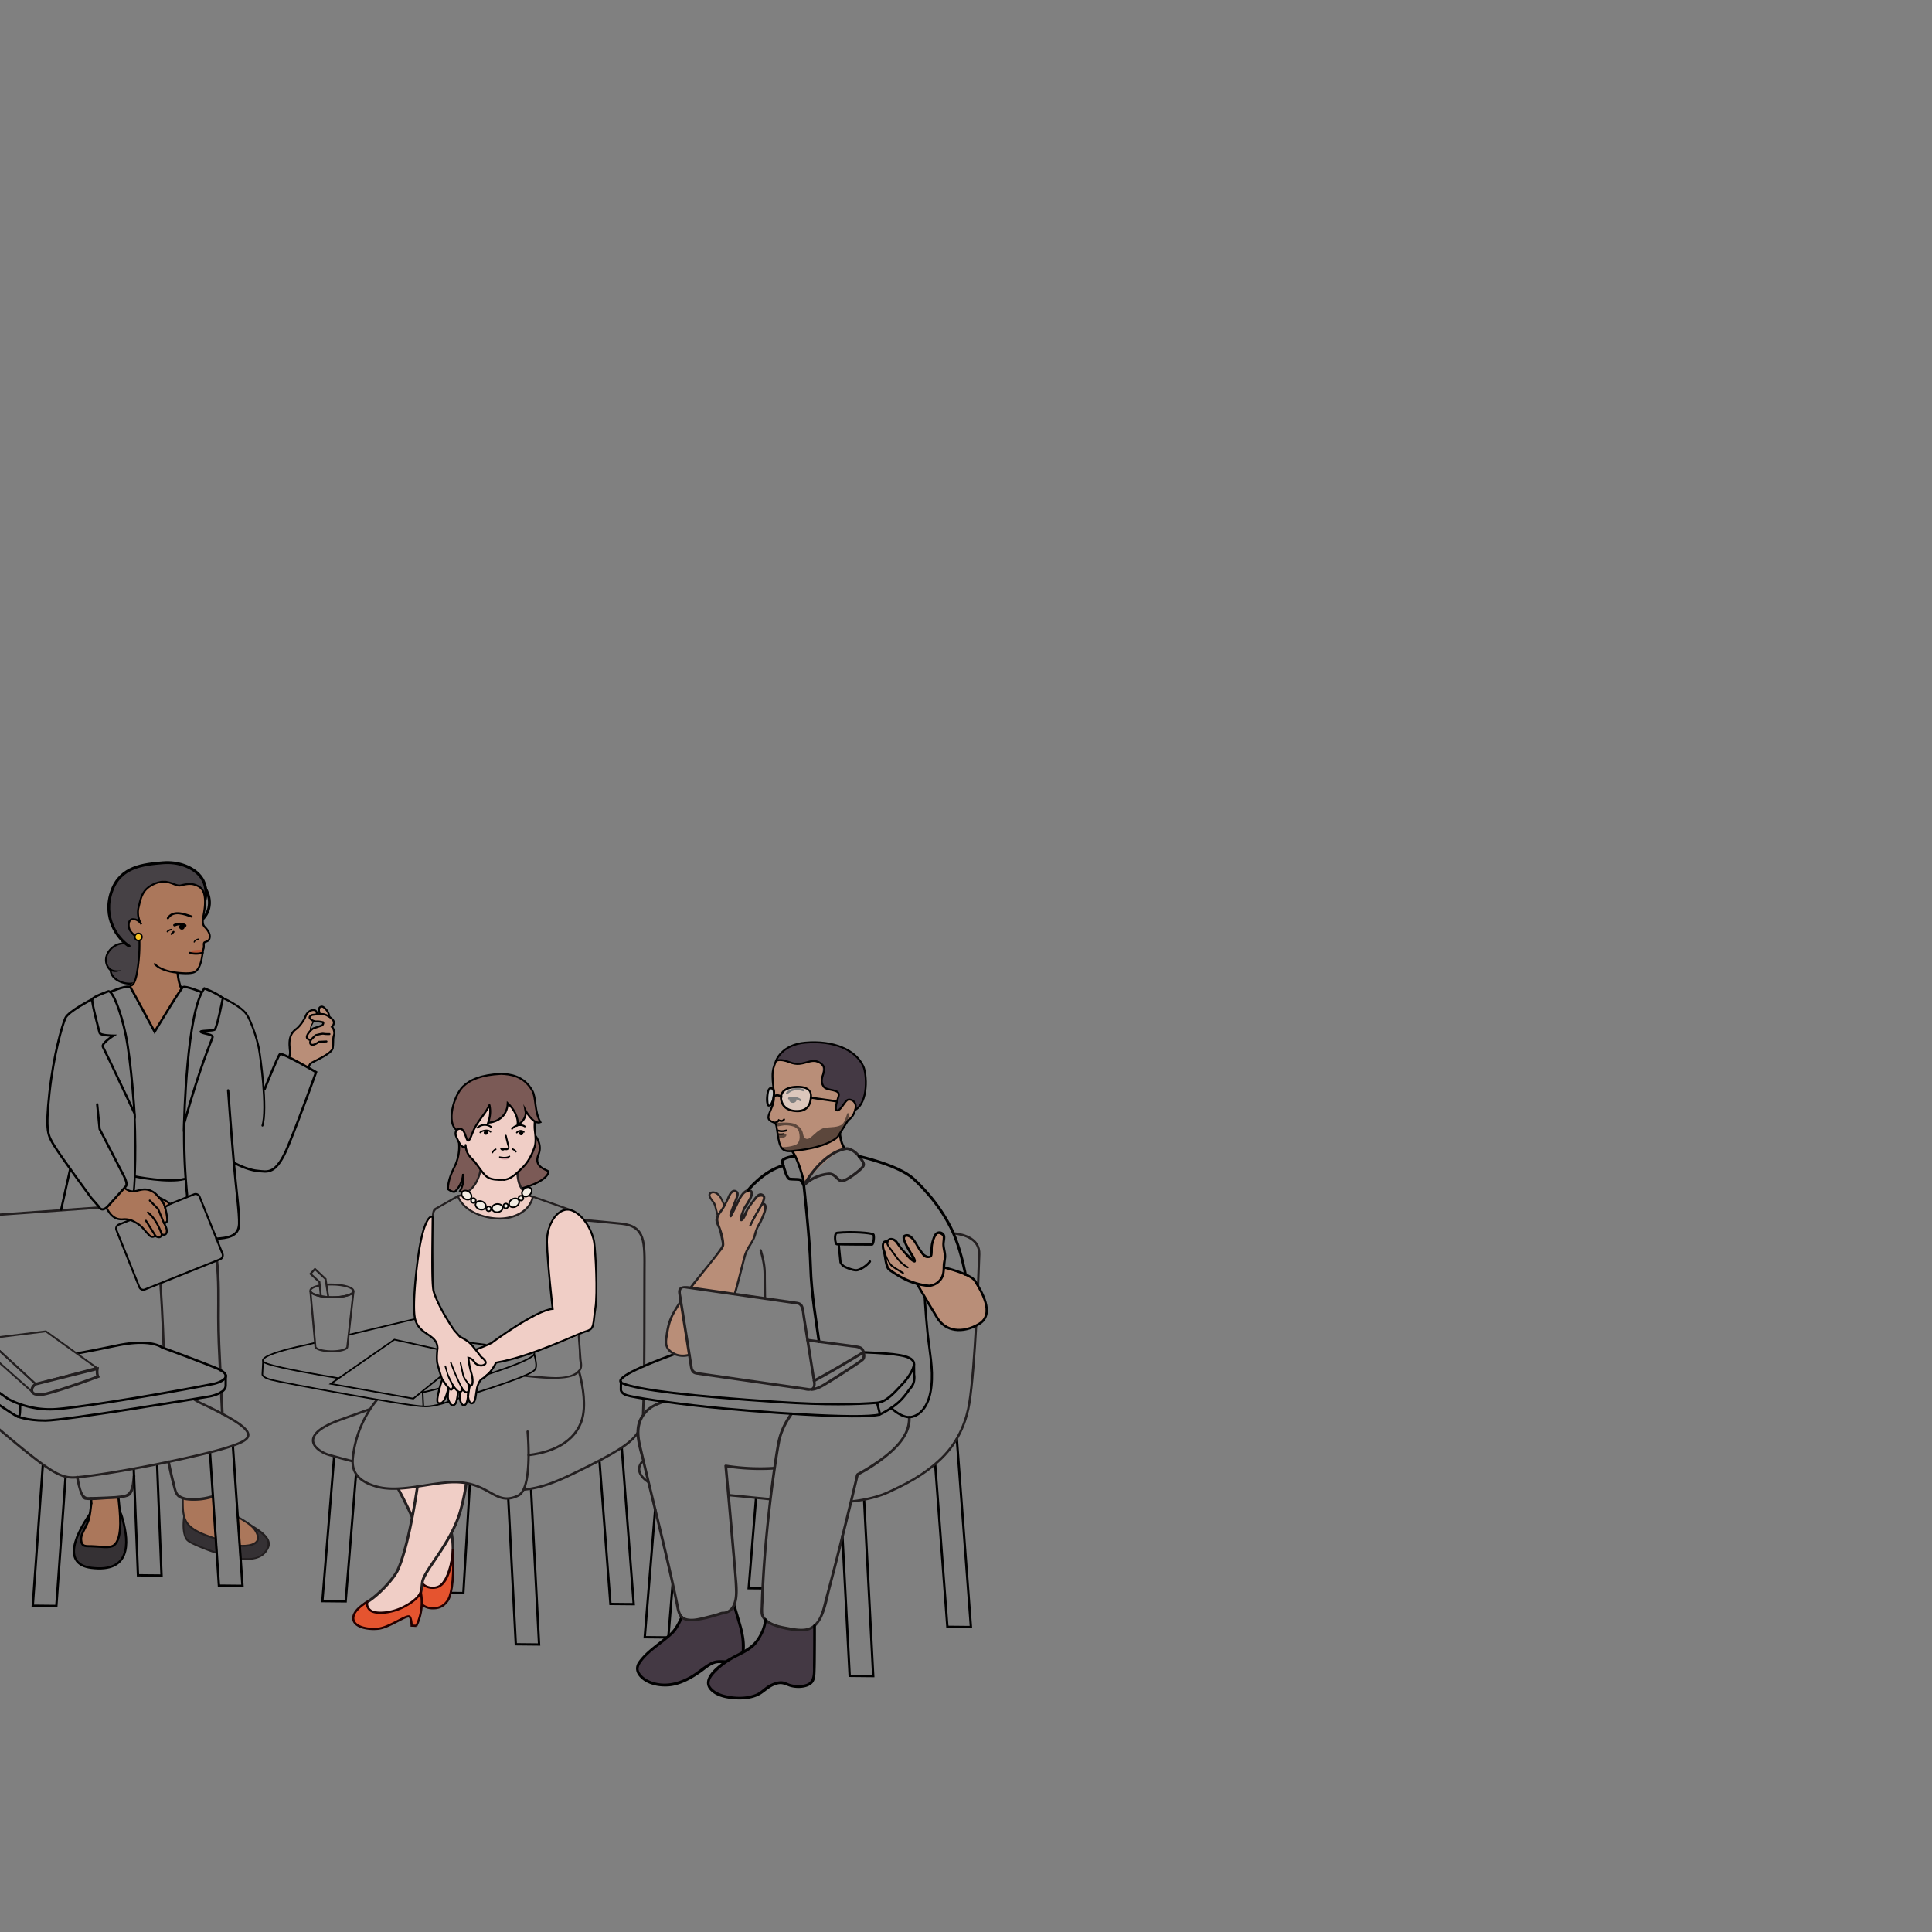 <svg id="Layer_1" data-name="Layer 1" xmlns="http://www.w3.org/2000/svg" xmlns:xlink="http://www.w3.org/1999/xlink" viewBox="0 0 2000 2000"><rect x="0" y="0" width="2000" height="2000" fill="#808080" stroke="none"/><defs><style>.cls-1,.cls-10,.cls-11,.cls-13,.cls-15,.cls-16,.cls-17,.cls-18,.cls-19,.cls-20,.cls-23,.cls-25,.cls-26,.cls-27,.cls-29,.cls-30,.cls-31,.cls-32,.cls-34,.cls-36,.cls-38,.cls-39,.cls-40,.cls-41,.cls-42,.cls-43,.cls-45,.cls-49,.cls-5,.cls-52,.cls-53,.cls-6{fill:none;}.cls-2{clip-path:url(#clip-path);}.cls-3,.cls-51{fill:#b98e78;}.cls-37,.cls-4,.cls-50{fill:#ab775b;}.cls-10,.cls-13,.cls-17,.cls-19,.cls-20,.cls-23,.cls-25,.cls-26,.cls-27,.cls-29,.cls-30,.cls-31,.cls-32,.cls-34,.cls-36,.cls-37,.cls-38,.cls-39,.cls-40,.cls-43,.cls-45,.cls-46,.cls-49,.cls-5,.cls-50,.cls-51,.cls-53,.cls-6{stroke:#000;}.cls-10,.cls-11,.cls-12,.cls-13,.cls-15,.cls-16,.cls-17,.cls-18,.cls-19,.cls-20,.cls-23,.cls-25,.cls-26,.cls-27,.cls-29,.cls-30,.cls-31,.cls-32,.cls-34,.cls-36,.cls-37,.cls-38,.cls-39,.cls-40,.cls-41,.cls-42,.cls-43,.cls-45,.cls-46,.cls-49,.cls-5,.cls-50,.cls-51,.cls-52,.cls-53,.cls-6{stroke-miterlimit:10;}.cls-5,.cls-50,.cls-6{stroke-width:2px;}.cls-16,.cls-19,.cls-20,.cls-23,.cls-25,.cls-27,.cls-29,.cls-30,.cls-31,.cls-32,.cls-34,.cls-36,.cls-38,.cls-39,.cls-40,.cls-46,.cls-49,.cls-53,.cls-6{stroke-linecap:round;}.cls-7{fill:#353134;}.cls-8{fill:#231f20;}.cls-9{fill:#f0cec6;}.cls-10{stroke-width:2.39px;}.cls-11,.cls-15,.cls-16,.cls-18,.cls-41,.cls-42,.cls-52{stroke:#231f20;}.cls-11{stroke-width:2.83px;}.cls-12{fill:#e5542f;stroke:#200;stroke-width:2.29px;}.cls-13,.cls-15,.cls-16,.cls-39,.cls-51{stroke-width:2.42px;}.cls-14{fill:#443944;}.cls-17,.cls-23{stroke-width:1.61px;}.cls-18{stroke-width:2px;}.cls-19,.cls-26{stroke-width:2.01px;}.cls-20{stroke-width:2.46px;}.cls-21{fill:#7b5a56;}.cls-22{fill:#cd989e;}.cls-24{fill:#f2ece3;}.cls-25{stroke-width:1.4px;}.cls-27{stroke-width:2.27px;}.cls-28{fill:#464145;}.cls-29,.cls-45{stroke-width:1.97px;}.cls-30{stroke-width:2.95px;}.cls-31{stroke-width:1.98px;}.cls-32{stroke-width:1.49px;}.cls-33{fill:#b75738;}.cls-34{stroke-width:2.1px;}.cls-35{fill:#fbc421;}.cls-36{stroke-width:1.58px;}.cls-37{stroke-width:2.3px;}.cls-38{stroke-width:2.36px;}.cls-40{stroke-width:2.34px;}.cls-41{stroke-width:1.88px;}.cls-42{stroke-width:2.83px;}.cls-43{stroke-width:2.39px;}.cls-44,.cls-47{opacity:0.5;}.cls-46{stroke-width:1.33px;}.cls-48{fill:#fff;}.cls-49{stroke-width:2.34px;}.cls-52,.cls-53{stroke-width:2.82px;}</style><clipPath id="clip-path"><rect class="cls-1" y="0.43" width="2000" height="2000"/></clipPath></defs><g class="cls-2"><path class="cls-3" d="M343.64,1063s2.75-2.74,1.8-5.71c-.5-1.55-2.45-3.33-4.62-4.77a12,12,0,0,0-2.76-6.92c-2.73-3.27-4.45-4.22-6.35-3.25s-2,3.54-.5,7.44c-1,0-2.13.14-3.17.25v0s.26-3.29-2-4.18c-2.76-1.1-7.71,1.09-9.43,5.68-2.17,5.79-7.44,12-9.74,13.56-6,4-7.4,10.36-7.18,16.71s1.44,7.94-.34,12.23c-.07.16-.13.32-.2.49,6.23,3,14.29,7.5,20.17,10.82.71-2.26,1.52-4,2.39-4.61,3.37-2.36,21.95-9.93,22.75-15.83s.06-10.26,1.22-13.3S345,1063.91,343.64,1063Zm-11.43-1.13c-.31.06-7.58,1.59-10.75,5,0,0-.49-3.84,1.53-6.21a19.64,19.64,0,0,0,1.83-3.77,30.89,30.89,0,0,0,6,.36c.84,0,1.69,0,2.36,0C333.17,1057.29,336.9,1060.15,332.21,1061.9Z"/><path class="cls-4" d="M172.63,1264.72c1.63-1.63-1.68-15.07-2.42-17.29s-6.83-10.29-10.93-13c-8.8-5.85-14.81-1.81-20.76-1.15a10.73,10.73,0,0,1-10-3.74l-10.46,12-8.15,8.7s-.9-1.11,2.92,4.54c3.08,4.55,7.53,7.93,14.34,7.41a20,20,0,0,1,12.59,3c8.06,4.46,8.41,7.26,14.85,13.66,3.14,3.11,5.81.36,5.81.36,6.41,4.26,6.92-1.48,6.92-1.48s5.13,2.45,5.24-3.63c.05-2.95-2.89-8-2.89-8C170.45,1265.32,169.93,1267.44,172.63,1264.72Z"/><path class="cls-5" d="M128.57,1229.52c2.82,2.42,6.54,4.11,10,3.74,5.95-.66,12-4.7,20.76,1.15,4.1,2.73,10.19,10.79,10.93,13s4,15.66,2.42,17.29c-2.7,2.72-2.18.6-2.89,1.44,0,0,2.94,5,2.89,8-.11,6.08-5.24,3.63-5.24,3.63s-.51,5.74-6.92,1.48c0,0-2.67,2.75-5.81-.36-6.44-6.4-6.79-9.2-14.85-13.66a20,20,0,0,0-12.59-3c-6.81.52-11.26-2.86-14.34-7.41-1.13-1.68-2.11-3.22-2.92-4.54"/><polyline class="cls-6" points="155.02 1242.75 163.68 1251.53 169.74 1266.16"/><path class="cls-6" d="M153.11,1255.16c9.9,7.62,14.28,22.59,14.28,22.59"/><line class="cls-6" x1="151.1" y1="1263.68" x2="161.14" y2="1279.64"/><path class="cls-7" d="M258.19,1578.07c-2.64-1.68-6.77-3-11.71-4l2.66,39.56c11.76.94,21,.56,27.16-9.3C282.73,1594,272,1586.84,258.19,1578.07Z"/><path class="cls-8" d="M258.68,1577.24a41.23,41.23,0,0,0-11.94-4.16,1,1,0,0,0-1.22.94q1.32,19.77,2.65,39.56a1,1,0,0,0,1,1c11.63.87,23.74-.11,29.18-12.09,5.21-11.48-12.32-20.55-19.64-25.22-1.05-.67-2,1-1,1.67,5.76,3.68,11.78,7.3,16.43,12.4,5.36,5.87,2.47,12.55-2.79,17.29-4.43,4-10.89,4.42-16.55,4.33-1.16,0-4.77-.46-4.71.36l-.18-2.64L247.45,1574l-1.22.93a39.59,39.59,0,0,1,11.48,4A1,1,0,0,0,258.68,1577.24Z"/><path class="cls-7" d="M190.57,1570.24s-2.41,19,3.64,24.31c3.56,3.12,17.07,8.72,30.15,13L221.91,1571C205.66,1570,190.57,1570.24,190.57,1570.24Z"/><path class="cls-8" d="M189.6,1570.24c-.88,7.15-1.13,15.3,1.78,22,1.68,3.87,6.15,5.64,9.68,7.33a199.77,199.77,0,0,0,23,8.92,1,1,0,0,0,1.23-.93L222.87,1571a1,1,0,0,0-1-1c-10.43-.64-20.89-1-31.34-.79a1,1,0,0,0,0,1.93c6.68-.1,13.36,0,20,.24,3.13.1,6.25.26,9.36.44,1.2.06.94-1.51,1,0l.39,5.82q1,14.94,2,29.88l1.23-.93c-6.72-2.25-13.37-4.68-19.87-7.5-4.14-1.79-9.49-3.66-11.7-7.86-3.09-5.89-2.3-14.63-1.51-21C191.69,1569,189.75,1569,189.6,1570.24Z"/><path class="cls-4" d="M205.67,1551.93a67.1,67.1,0,0,1-16.49-1.18c.14,7.89.5,16.22,1.39,19.49,1.9,6.93,7.75,12.81,17.3,16.63,3.87,1.55,9.47,3.83,15.51,6.07l-3-44.71C215.1,1550,208.89,1551.82,205.67,1551.93Z"/><path class="cls-4" d="M265.92,1587.17c-3.17-7.4-12.12-12.24-19.68-16.77l2,29.66a23.16,23.16,0,0,0,4.39.15C262.78,1599.37,270.07,1596.86,265.92,1587.17Z"/><path class="cls-9" d="M427.37,1539.5a117.72,117.72,0,0,1-15.25,1.45c15.17,27.86,22.62,49.43,24.81,53.46,2.45,4.51,1,26.43-2.22,38.48-1.89,7,7.35,15.71,15,12.76s13.07-9.55,17.09-25.47,2.23-31.25-4.06-51.66c-2.21-7.21-5-19.8-7.77-33.07Z"/><polyline class="cls-10" points="643.63 1498.54 656.01 1660.62 631.91 1660.39 620.56 1511.9"/><polyline class="cls-10" points="549.71 1541.11 558.05 1702.37 533.96 1702.13 526.14 1551.17"/><polyline class="cls-10" points="368.58 1525.77 357.83 1657.71 333.73 1657.47 345.94 1507.61"/><polyline class="cls-10" points="486.41 1536.11 479.67 1649.13 466.56 1649"/><path class="cls-11" d="M412.12,1541c15.17,27.86,22.62,49.43,24.81,53.46,2.45,4.51,1,26.43-2.22,38.48-1.89,7,7.35,15.71,15,12.76s13.07-9.55,17.09-25.47,2.23-31.25-4.06-51.66c-2.21-7.21-5-19.8-7.77-33.07"/><path class="cls-12" d="M446.65,1664.81c6.6.33,11.75-1.06,16.56-7.5,2.87-3.85,7.25-16.36,5.75-53.46,0,0-1.26,31.77-14.58,38.45-7.16,3.6-21.69.57-19.53-13.49,0,0-5.54,11.27-5.4,16.43C429.71,1654.69,436.4,1664.3,446.65,1664.81Z"/><path class="cls-9" d="M432.26,1537.88c-3.8,27.45-11,66.65-20.57,87.47-4.1,8.89-19.68,25.83-31.67,33.13-11.65,7.11-.62,12.12,3.9,13.82s25.28-2,37.75-8.42,14.15-12.48,15.47-25.37,30.38-40.74,39.8-75.54c3.7-13.66,5-21.07,5.73-27.62,0,0-11.56-1.91-21.83-.53C445.14,1536.92,432.26,1537.88,432.26,1537.88Z"/><path class="cls-11" d="M432.26,1537.88c-4,27.52-11.48,67.75-20.57,87.47-4.1,8.89-19.68,25.83-31.67,33.13-11.65,7.11-.62,12.12,3.9,13.82s25.28-2,37.75-8.42,14.15-12.48,15.47-25.37,30.38-40.74,39.8-75.54a207.51,207.51,0,0,0,5.73-27.62"/><path class="cls-12" d="M380,1658.48s-13.75,7.28-14.26,16.09c-.61,10.16,15.85,12.53,25.75,11.46,12-1.3,30.14-15.34,32.65-12.33,1.83,2.21,2,9.13,2,9.13l4.88.2a55.5,55.5,0,0,0,4.57-34.92s-2,7.43-18.06,15.54c-12.59,6.35-26.47,7.06-32.37,4.44A9,9,0,0,1,380,1658.48Z"/><path class="cls-3" d="M773.19,1293.89s6.83-10.06,8.06-14.88,2.13-8.22,3.8-10.42,7.64-15.63,7.57-18.34c-.09-4.27-3.6-4-3.6-4s1.85-5.28,2-6.4c.25-2.53-4.13-5.63-7.49-1.34-4.12,5.28-9.34,11.59-11.4,16.07-1.08,2.35-3.76,8.86-4.87,8.39-.84-.35,2.37-10.47,3-11.76s11.52-16.49,6.65-18.56-9.64,4.24-12.83,11.14-7.7,15.13-7.7,15.13-.77-1.21,3.07-11.07,6-13.44,1.86-14.74-6,3.56-7.37,7a69.72,69.72,0,0,1-3.89,7.54,16.19,16.19,0,0,1-1.91-3.81c-1.22-3.83-5.56-10.81-11.33-9.33s.5,7.92,2.66,11.27c1.28,2,1.79,7.88,3.66,12.57-1.09,2-1.83,4.4-.88,6.57,1.63,3.73,3.82,9.22,4.32,12.82,0,.26.08.52.14.8.6,3.52,2,8.14,1.83,10.79a4.76,4.76,0,0,1-.4,1c-2.74,4.83-19,23.68-33.31,42.78l45.7,6.57C766.7,1318.12,771.5,1295.36,773.19,1293.89Z"/><path class="cls-3" d="M697.1,1359.63a45.07,45.07,0,0,0-4.49,10.85c-1.14,5-3.82,17.38-3,21.7-1.3,6.11,8.76,14.89,24,10.34l-8.82-55.42C701.81,1351.52,699.18,1355.76,697.1,1359.63Z"/><polyline class="cls-13" points="696.37 1639.32 691.83 1695.07 667.43 1694.83 678.23 1562.36"/><polyline class="cls-13" points="789.57 1644.24 775.04 1644.1 782.67 1550.54"/><polyline class="cls-13" points="894.5 1552.16 903.97 1735.05 879.58 1734.81 872.04 1589.1"/><polyline class="cls-13" points="990.48 1489.22 1005.11 1684.34 980.72 1684.1 968.07 1515.49"/><path class="cls-14" d="M705.79,1674s-1.66,10.16-10.28,16.65c-9.55,7.2-33.66,24.56-35.76,35.3s20.46,24.61,44,15.65,30.82-22.9,41-21.45,22.48-.56,23.53-5.93,1.78-16.58-.68-25.94-7.76-26.62-7.76-26.62,0,3.53-4.67,5.85c-4.4,2.2-15.52,5-21.52,6.31-8.8,2-11.16,2.56-15.16,3.09C708.87,1678.19,705.79,1674,705.79,1674Z"/><path d="M704.57,1673.27c-2.77,6-5.8,12.28-10.65,16.93-3.43,3.29-7.28,6.16-11,9.12-7.76,6.17-16.08,12.39-21.88,20.54-4.33,6.08-3,12.11,2.15,17.17,7.39,7.26,19.08,9.38,29,8.66,12-.87,23.53-7.41,33.22-14.17,6.44-4.49,12.46-10.85,20.86-9.8,6.55.82,20.94,1.06,23.42-7.15,3.08-10.18.56-22.41-2.22-32.32-2-7-4.08-14-6.22-21-.53-1.73-3.25-1-2.72.75q3.4,11.07,6.56,22.2a69.92,69.92,0,0,1,2.8,18.52c.06,5.55.63,12.4-5.29,14.78-8.42,3.37-17.47-1-25.55,2.71-7.93,3.61-14.55,10.3-22.13,14.63-12.38,7.07-26.09,10.6-39.95,5.92-5-1.68-9.86-4.77-12.69-9.25-2.48-3.93-.64-7.67,1.76-11,5.87-8.25,15-14.5,22.84-20.73,3.28-2.61,6.59-5.21,9.62-8.11,4.77-4.58,7.78-11,10.49-16.94.75-1.64-1.67-3.07-2.43-1.42Z"/><path class="cls-15" d="M666.26,1447.82c-.17,6.62-.33,10.92-.59,16.11"/><path class="cls-15" d="M604.74,1263.08c11,1,23.36,2.12,38.41,3.66,25,2.55,24.26,18.91,24,50.12-.2,20.93.08,60.44-.29,97.24"/><path class="cls-15" d="M365.06,1512.73c-8-2-16.21-4.25-24.83-6.73-10.93-3.14-35.25-19,11.32-36,11-4,21.71-7.81,31.82-11.44"/><path class="cls-15" d="M660.46,1482.68c-7.56,12.12-25,22.25-63.35,41-22.21,10.88-37.55,16.79-55.24,18.44"/><path class="cls-16" d="M599.33,1419.5c2.85,10.25,7,29.2,4.34,44.84-4.29,25-27.52,38.64-56.49,41.94"/><path class="cls-16" d="M546.18,1482s5.6,58.74-9.65,66.17c-24.32,11.83-29-14.5-67.49-13.81-25.06.45-55.48,11.25-79.37,4.48s-25.33-20-24.43-29.5a114.38,114.38,0,0,1,24.78-60"/><path class="cls-8" d="M450.26,1347c-.78-21.1-1.79-42.2-1.94-63.32a213.57,213.57,0,0,1,.81-24.92c.6-5.54,1.66-6.19,6.27-8.81l18.17-10.34c1.28-.73-.08-.39,1.45-.38l5.57,0,44.46.34,20,.15c2.21,0,5.64-.24,7,.27l36.12,12.8c1.8.64.25-1,.3-.23.07.92.14,1.84.2,2.75q.44,5.82.86,11.63l3,40.56q3.3,44.65,6.61,89.32c.35,4.75,0,10.23,1.2,14.86s-2.24,8.24-6,10.23c-10.42,5.48-25.22,3.44-36.49,2.67-4.89-.33-9.77-.8-14.65-1.3-1.32-.14-1.31,1.92,0,2.05,13.41,1.39,27.26,2.89,40.73,1.42,6.24-.68,13.73-2.5,17.3-8.19,2.42-3.85,1-8,.69-12.06q-2.94-39.71-5.87-79.41-2.77-37.46-5.54-74.93a1.09,1.09,0,0,0-.76-1L555.14,1239c-7.08-2.51-15.36-1.28-22.77-1.33l-46.44-.35-11.68-.09a4.29,4.29,0,0,0-2.11.89l-8.89,5.06-10.79,6.14c-1.31.75-3,1.35-3.81,2.68-1.2,1.91-1.32,4.64-1.58,6.82-.53,4.44-.64,8.93-.74,13.4-.55,24.94.95,49.92,1.88,74.84,0,1.32,2.1,1.32,2.05,0Z"/><path class="cls-17" d="M437.49,1440l.72,15.8s7.6,1.62,26.71-5c15.4-5.35,75.82-23.22,87.1-31.33,3.11-2.23,4.42-4.7,1-17.74"/><path class="cls-17" d="M272.4,1407.47l-.81,15.28s-.56,2.87,9,5.58,146.61,28.07,157.6,27.51"/><path class="cls-17" d="M436.35,1440.88a13,13,0,0,0,5.16-.37c34.94-8,132.61-37,107.58-41.81-36.38-6.94-109.15-12.26-99.21-16.62,16.55-7.25,15.41-12.54,8.05-15.32-10.61-4-13.8-4.22-30.13-.94l-66.89,16"/><path class="cls-17" d="M326.15,1390.06l-10.29,2.45s-59.54,11.91-39.54,19.11c13.53,4.86,59.13,12.63,74.34,15.15"/><polygon class="cls-17" points="408.29 1386.76 342.35 1432.54 427.85 1447.85 482.75 1403.41 408.29 1386.76"/><path class="cls-18" d="M331,1330.71c-5.86,1.13-9.72,3.1-9.74,5.36l0,.38c.63,3.49,10.34,6.35,22.26,6.47s21.68-2.56,22.38-6c0-.25,0-.38,0-.38,0-3.66-9.94-6.72-22.29-6.84-2,0-3.94,0-5.78.16"/><polyline class="cls-18" points="339.84 1342.6 337.03 1324 326.05 1313.65 321.45 1318.66 330.66 1327.15 332.18 1341.88"/><path class="cls-1" d="M343.57,1342.92c-11.92-.12-21.63-3-22.26-6.47.45,4.94,5.19,57.26,5.19,57.55,0,2.61,7.34,4.8,16.46,4.89s16.53-2,16.56-4.57c0-.22,5.88-52.47,6.43-57.43C365.25,1340.36,355.49,1343,343.57,1342.92Z"/><path class="cls-18" d="M343.57,1342.92c-11.92-.12-21.63-3-22.26-6.47.45,4.94,5.19,57.26,5.19,57.55,0,2.61,7.34,4.8,16.46,4.89s16.53-2,16.56-4.57c0-.22,5.88-52.47,6.43-57.43C365.25,1340.36,355.49,1343,343.57,1342.92Z"/><path class="cls-9" d="M587.64,1252.5c8.18-.15,15.4,5.5,24.07,22.15s6.91,84,1.23,98.17c-5,12.48-108,41.16-108,41.16l-9.09-14.59s54.19-39.64,76.27-44.45c0,0-4.87-48-6-70.79C565,1262.54,578.07,1252.67,587.64,1252.5Z"/><path class="cls-9" d="M510.8,1389c-10.06,2.52-37.53,17.69-37.53,17.69l-15,19.92s-8.38,24.27-4.52,25.66c6.5,2.35,7.19-5.86,10.7-16.72,0,0-1.09,10-.38,13.18.46,2.08,2.61,7.55,7,4.84,3.06-1.91,3.16-13.64,3.16-13.64l3.32-7.87s-2.38,13-1.17,17.54,3.69,6.67,5.72,4.13,2.35-8.81,2.35-8.81.66,8.79,4.44,7.7,3.84-8.37,4.92-15.63,2.89-9,2.89-9,13.84-9.9,16.67-17.14,3.84-8,10.63-9.68C524,1401.18,531.28,1383.89,510.8,1389Z"/><path class="cls-19" d="M513.35,1410.86s-5.11,11.54-14.48,16.72c-2.07,1.14-4.37,5.84-5.08,9.42-1.45,7.19-1.15,14.53-4.92,15.63s-4.44-7.7-4.44-7.7-.31,6.27-2.34,8.81-4.53.4-5.73-4.13c-.8-3,.08-10,.08-10,.32-2.15,1.09-7.51,1.09-7.51l-3.27,7.24s-.71,11.68-3.21,14.27c-3,3.11-5.38-.31-7-4.84-1.1-3.11.31-9.89.33-12,0-.47.34-1.18,0,0-2.63,9-4.9,17.63-10.65,15.55-3.86-1.39,4.52-25.66,4.52-25.66s10.11-16,15-19.92c7.71-6.13,24.25-10.78,35.75-16.6"/><path class="cls-19" d="M509,1390.1s45.76-33.88,63.11-35.16c0,0-5.55-49.12-5.92-69s12.62-38.07,25.93-32.83,21.64,23.4,23,33.21,3.75,52,1.19,68-.63,21.32-9.15,23.69-57,26.35-93.09,32.48"/><path class="cls-20" d="M484.43,1444.93s.92-10.53,3.2-14.26"/><path class="cls-20" d="M476.77,1437a108.25,108.25,0,0,1,3.67-14.4"/><path class="cls-20" d="M464.41,1436.73a39.14,39.14,0,0,1,3.95-9.45"/><path class="cls-21" d="M551.43,1172.43s11.22,10.3,6,22.82c-5,12,6.31,14.88,9.93,17.12,1.44.89-1.53,14.62-46.4,22.83-28.08,5.14-46.22.35-44.47-2.78a27.13,27.13,0,0,0,2.89-17.18s-.35,10.52-8.24,18.17c-.81.77-3.17.58-7.29-2.33,0,0-2.88-3.18,6.26-22.41,7.79-16.39,2.26-34.88,3.12-41.1s16.17-18.9,41.67-19.06S544.48,1158.11,551.43,1172.43Z"/><path class="cls-19" d="M551.43,1172.43s11.22,10.3,6,22.82c-5,12,6.31,14.88,9.93,17.12,1.44.89-.24,12.66-39.65,20.82-28,5.79-53,2.36-51.22-.77a27.13,27.13,0,0,0,2.89-17.18s-.35,10.52-8.24,18.17c-.81.77-3.17.58-7.29-2.33,0,0-1.13-7.69,6.26-22.41,10.13-20.2,2.26-34.88,3.12-41.1s16.17-18.9,41.67-19.06S544.48,1158.11,551.43,1172.43Z"/><path class="cls-9" d="M497.76,1196.32s4.52,36.3-23.78,41.88c0,0,8.26,21.24,40.1,23.13,32.51,1.93,37.53-22.54,37.53-22.54s-18.06-2.72-15.77-30.2Z"/><path class="cls-8" d="M496.74,1196.32c2.07,17.17-4.4,36.87-23,40.89a1,1,0,0,0-.72,1.27c6.71,16.88,27.69,23.63,44.15,24,14.81.32,32.09-7.56,35.46-23.41a1,1,0,0,0-.71-1.26c-13.17-2.12-15.77-18.51-15-29.21a1,1,0,0,0-.75-1L498,1195.33c-1.27-.41-1.81,1.58-.55,2l37.61,12.12a47.29,47.29,0,0,0-.46,5.29,40.41,40.41,0,0,0,1,7.83,25.48,25.48,0,0,0,5.53,11.12,18.25,18.25,0,0,0,10.2,6.11l-.72-1.26c-3.23,15.18-19.51,21.84-33.48,21.89-15.45.06-36.05-7.08-42.17-22.48-.24.42-.48.84-.71,1.26,19.48-4.21,26.71-24.77,24.53-42.87C498.63,1195,496.58,1195,496.74,1196.32Z"/><path class="cls-9" d="M483.53,1165.38c-1.31,15.26-6.57,23.15,7.15,36.43,7.62,7.37,9.42,19.55,24.25,20,14.33.46,21.61-8.13,28.87-16.36,5.49-6.22,7.27-11,10-19.47,1.82-5.64-.57-14.29-.37-20.11.3-9.14-1.36-14.08-3.23-21-4.76-17.74-17.65-17.6-32.1-18.08C495.92,1126.08,485.66,1140.37,483.53,1165.38Z"/><path class="cls-9" d="M472.62,1177.45c3.3,7,4.93,10.35,9.21,10.24s7.21-8.84,7.07-14.44-1.85-7.21-5.79-8.87C475.28,1161.08,470.23,1172.38,472.62,1177.45Z"/><path d="M543.72,1165.31c-4.26-3.1-11.46-1.31-14.41,2.76-.68,1,.89,1.86,1.57.92,2.4-3.33,8.51-4.59,11.92-2.12,1,.69,1.85-.88.92-1.56Z"/><path d="M495,1168a10.23,10.23,0,0,1,13.33-.28c.93.71,1.83-.87.92-1.57a12,12,0,0,0-15.54.57c-.88.76.41,2,1.29,1.28Z"/><path class="cls-22" d="M527.86,1197.06c0-.53-1.46,1-5.33,1.27s-5.26-1.45-5.27-.57c0,1.63,2.1,2.62,5.27,2.67C527,1200.5,527.85,1198.39,527.86,1197.06Z"/><path d="M517.92,1189.39c1,2.18,3.62,2,5.11.49l-1.1.14c1.24.8,3.23,1,4.35-.17,1.6-1.72,1.05-3,.56-5l-2.34-9.51a.91.91,0,0,0-1.75.49l1.44,5.85.81,3.26c0,.18.09.36.13.54.15.35.3.7.47,1,1.08,2.72-1.81,2.56-2.75,2a.91.91,0,0,0-1.1.14l-2.26-.12c-.47-1.07-2-.15-1.57.91Z"/><path class="cls-21" d="M518.73,1111.64c9.22.33,23.73,4.28,32.26,17.29,4.69,7.15,2,21.34,8.47,32.75-6.15,2.59-13.31-8.11-15.41-12.15,1.24,6.56-2.9,12-8.3,15.2,1.12-8.15-4.29-15.72-10.16-22.68-.71,16.35-11.44,18.11-20.3,20.27,2.28-6.84,3-12.62,1.62-16.57l-.85-.77c-2.53,6.58-12.9,17.13-15.39,23.92-10.78,29.31-6-7.15-17.93.85-10.6-7.16-3.59-34.73,6.55-45,7.55-7.25,19-12.08,39.44-13.11"/><path class="cls-23" d="M534,1192.21c-.55-1.28-2.11-2.15-3.52-2.76"/><path class="cls-23" d="M513.13,1189.74a8.63,8.63,0,0,0-3.43,3.37"/><path class="cls-19" d="M518.73,1111.64c9.22.33,23.51,1.91,32.26,17.29,4.23,7.43,2,21.34,8.47,32.75-6.15,2.59-13.31-8.11-15.41-12.15,1.24,6.56-2.9,12-8.3,15.2,1.12-8.15-3.66-16.53-10.16-22.68-.62,14.43-11.52,19.46-20.3,20.27,2.28-6.84,2.74-11.93,1.47-18.24-.11-.53-1.27,2.08-1.51,2.56-3.38,6.85-12.51,15.94-16.35,26.61-7.89,21.9-4.22-11.5-16.16-3.5-10.6-7.16-3.59-34.73,6.55-45,7.55-7.25,19-12.08,39.44-13.11"/><path class="cls-23" d="M542.25,1171.82a5.1,5.1,0,0,0-7.28.63"/><path d="M537.32,1173a2.19,2.19,0,1,0,2.21-2.17A2.2,2.2,0,0,0,537.32,1173Z"/><path class="cls-23" d="M507.77,1171.65c-2.17-2.58-8.57-1.53-10.6.65"/><path d="M500.81,1172.49a2.2,2.2,0,1,0,2.22-2.17A2.2,2.2,0,0,0,500.81,1172.49Z"/><path class="cls-19" d="M472.74,1169.75c-1.85,2.66-1.25,5.31-.12,7.7,3.3,7,4.93,10.35,9.21,10.24"/><path class="cls-19" d="M553.54,1161.56a46.62,46.62,0,0,0,0,7.64c.35,3.64,1.86,12.44-.19,18.27s-5.41,14.22-12,20.78-12.55,12.5-19.49,13"/><path class="cls-19" d="M521.86,1221.3c-15.78.67-18.57-2.94-22.86-8.43s-6.48-9.29-9.37-12.19c-2.54-2.52-7.43-6.81-7.67-15.36"/><path class="cls-24" d="M487.49,1240.84c-1.39,1.9-4.52,2-7,.17s-3.38-4.81-2-6.71,4.52-2,7-.17S488.87,1238.94,487.49,1240.84Z"/><path class="cls-24" d="M492.53,1243a2.46,2.46,0,1,1-2.59-2.33A2.46,2.46,0,0,1,492.53,1243Z"/><path class="cls-24" d="M502.79,1250.21c-.86,2.18-3.87,3-6.73,1.94s-4.49-3.79-3.64-6,3.87-3.06,6.73-1.94S503.64,1248,502.79,1250.21Z"/><path class="cls-24" d="M508.23,1251a2.46,2.46,0,1,1-3.1-1.59A2.47,2.47,0,0,1,508.23,1251Z"/><path class="cls-24" d="M520.38,1250.43c.25,2.34-2,4.5-5.08,4.82s-5.73-1.3-6-3.64,2-4.49,5.07-4.81S520.13,1248.1,520.38,1250.43Z"/><path class="cls-24" d="M525.08,1246.77a2.46,2.46,0,1,1-3.44.55A2.45,2.45,0,0,1,525.08,1246.77Z"/><path class="cls-24" d="M537.06,1242.78c1.17,2,0,4.93-2.7,6.46s-5.77,1.11-6.94-.92,0-4.93,2.71-6.46S535.89,1240.74,537.06,1242.78Z"/><path class="cls-24" d="M540.19,1238.41a2.46,2.46,0,1,1-3.18,1.41A2.46,2.46,0,0,1,540.19,1238.41Z"/><path class="cls-24" d="M549.63,1230.71c1.5,1.81.82,4.86-1.54,6.83s-5.49,2.11-7,.31-.82-4.86,1.53-6.83S548.12,1228.91,549.63,1230.71Z"/><path class="cls-23" d="M487.49,1240.44c-1.38,1.9-4.52,2-7,.17s-3.37-4.81-2-6.71,4.51-2,7-.17S488.87,1238.54,487.49,1240.44Z"/><path class="cls-23" d="M492.54,1242.64a2.46,2.46,0,1,1-2.59-2.33A2.47,2.47,0,0,1,492.54,1242.64Z"/><path class="cls-23" d="M502.79,1249.81c-.85,2.18-3.86,3.06-6.72,1.94s-4.5-3.79-3.64-6,3.86-3.06,6.72-2S503.64,1247.62,502.79,1249.81Z"/><path class="cls-23" d="M508.23,1250.64a2.46,2.46,0,1,1-3.1-1.59A2.46,2.46,0,0,1,508.23,1250.64Z"/><path class="cls-23" d="M520.38,1250c.25,2.34-2,4.5-5.08,4.82s-5.73-1.3-6-3.64,2-4.49,5.08-4.81S520.13,1247.7,520.38,1250Z"/><path class="cls-23" d="M525.08,1246.37a2.46,2.46,0,1,1-3.43.55A2.45,2.45,0,0,1,525.08,1246.37Z"/><path class="cls-23" d="M537.07,1242.38c1.17,2,0,4.93-2.7,6.46s-5.77,1.11-6.94-.92,0-4.93,2.7-6.46S535.9,1240.34,537.07,1242.38Z"/><path class="cls-23" d="M540.19,1238a2.46,2.46,0,1,1-3.18,1.42A2.48,2.48,0,0,1,540.19,1238Z"/><path class="cls-23" d="M549.63,1230.32c1.51,1.8.82,4.85-1.53,6.82s-5.49,2.11-7,.31-.82-4.86,1.54-6.83S548.13,1228.51,549.63,1230.32Z"/><path class="cls-25" d="M517.26,1197.76s6.42,1.68,10.18-.7"/><path class="cls-9" d="M498.15,1404.74S492,1396.56,488,1392s-11.94-8.23-11.94-8.23-5-5.8-5.61-6.3c0,0-15.45-21.84-21.43-40.18-2.29-7-1.49-42.91-1.16-76.56,0-2.59-7.69-1.54-13.73,31.92-2.84,15.69-6.76,55.91-4.34,73,1.45,10.28,12.44,15.37,20.69,21.52h0s2.6,7.22,2.44,8.58c0,0-1.49,10.78,0,16.29s4,14.37,4.85,15.7,7.56,11.88,9.53,10.82,1.75-4,1.75-4,5.1,7.6,7.48,6.4a3.18,3.18,0,0,0,1.95-3.35s3.14,5,5.46,3.59.88-8.3.88-8.3,1.76,2,3.16,1.32,2-6.12-.19-13.24a86.41,86.41,0,0,1-2.91-15.38,9.82,9.82,0,0,1,6.14,4.29c2,3.51,8,5.1,11,2.33S498.15,1404.74,498.15,1404.74Z"/><path d="M465.94,1410.76A234.84,234.84,0,0,0,477.81,1438c.48.91,1.85.11,1.37-.8a229.6,229.6,0,0,1-11.72-26.89c-.35-.95-1.88-.54-1.52.42Z"/><path d="M476,1411.33q1.33,6.2,2.68,12.39c.68,3.17,3.86,6.78,5.5,9.6a.79.79,0,0,0,1.36-.8c-1.6-2.77-4.74-6.48-5.38-9.44l-2.64-12.17c-.21-1-1.74-.58-1.52.42Z"/><path d="M469.75,1434.18q-2.43-5-4.87-9.89c-1.4-2.84-2.15-7-3.15-10.23-.3-1-1.82-.56-1.52.42q1.59,5.18,3.19,10.36c1.07,3.47,3.38,6.88,5,10.14.45.91,1.81.11,1.36-.8Z"/><path class="cls-26" d="M498.15,1404.74S492,1396.56,488,1392s-11.94-8.23-11.94-8.23-5-5.8-5.61-6.3c0,0-15.45-21.84-21.43-40.18-2.29-7-1.49-42.91-1.16-76.56,0-2.59-7.26-4-13.3,29.41-2.84,15.69-8.27,61.81-4.77,75.48,3.59,14.06,16.71,15,21.72,23.89a15,15,0,0,1,1.41,6.21s-1.49,10.78,0,16.29,4,14.37,4.85,15.7,7.56,11.88,9.53,10.82,1.75-4,1.75-4,5.1,7.6,7.48,6.4a3.18,3.18,0,0,0,1.95-3.35s3.14,5,5.46,3.59.88-8.3.88-8.3,1.76,2,3.16,1.32,2-6.12-.19-13.24a86.41,86.41,0,0,1-2.91-15.38,9.82,9.82,0,0,1,6.14,4.29c2,3.51,8,5.1,11,2.33S498.15,1404.74,498.15,1404.74Z"/><path class="cls-15" d="M671.46,1534.46c-9.24-6-13.23-14.16-6.37-21.68"/><path class="cls-15" d="M797.62,1552c-14.48-1.37-29.26-2.9-43.56-4.3"/><path class="cls-15" d="M987,1276.7c11.76,1.26,27.24,5.91,26.69,21.77-.87,25.46-4.1,115.86-10.23,154-2.56,15.88-9.78,38.86-29.1,57.42s-39.29,27.5-53.94,34.47c-10.09,4.79-23.07,8.17-39.38,10"/><path class="cls-14" d="M792.35,1676.7s-.55,10.22-9.54,23c-5.5,7.82-26.48,16.38-31.89,21.17s-28.45,18.79-12.12,30.23c13.61,9.53,41.55,8.46,50.76-.31s19.08-9.81,22.65-8.38c5.48,2.21,7.21,3.84,18.5,2.87,9.1-.78,11.33-5,11.93-12s.53-50.34.53-50.34-5.07,6.14-25,3.1C801.64,1683.58,792.35,1676.7,792.35,1676.7Z"/><path class="cls-8" d="M685,1450.07c-9.76,3.86-17.76,8.22-22.85,18.07-7.22,14-.7,30.78,2.7,45,9.81,40.89,20.06,81.69,29.3,122.72,1.86,8.26,3.67,16.53,5.33,24.83.88,4.42,1.5,9.57,4.37,13.23s7.63,4.43,12.12,4.34c10.38-.2,20.91-3.69,30.76-6.56,3.39-1,6.51-1,9.53-3.23,6-4.47,7.19-12.71,7.4-19.63.23-7.15-.76-14.49-1.32-21.61q-1-13-2.14-26-3.59-41.88-7.5-83.73l-1.78,1.36a228.69,228.69,0,0,0,50.68,2.41c1.8-.11,1.81-2.93,0-2.82a225.53,225.53,0,0,1-49.93-2.31c-.83-.13-1.88.37-1.79,1.36q3.84,41.3,7.4,82.6c1.34,15.68,3.21,31.5,3.57,47.24.17,7.35-1.28,17.75-9.33,20.58a8.79,8.79,0,0,1-3.25.52c-1.75-.06-4.11,1.12-5.81,1.61q-5.36,1.53-10.77,2.85c-6.68,1.64-16.22,4.58-22.94,1.51-4.3-2-5.15-7.56-6-11.67q-5.52-26.61-11.75-53c-9-38.2-18.71-76.22-27.49-114.47-2.79-12.17-2.5-23.84,6.57-33.31,4.76-5,9.69-6.72,15.67-9.09,1.67-.66.94-3.39-.75-2.71Z"/><path class="cls-8" d="M818.14,1462.82c-6.84,9.63-11.57,19.7-13.71,31.33-1.39,7.56-2.53,15.16-3.64,22.77-3.26,22.49-5.89,45.08-8.12,67.7-2.56,26-4.5,52.09-5.22,78.21-.12,4.4-.86,8.28,1.56,12.08,3.49,5.5,10.38,8.2,16.31,10,8.52,2.62,19,4.34,28,3.55,7.33-.64,12.54-5.08,16.1-11.29,5.75-10,7.65-22.81,10.59-33.89q4.92-18.6,9.62-37.27,7.92-31.26,15.43-62.6,1.83-7.62,3.64-15.25c.42-1.77.47-1.05-.09-.76,1.67-.87,3.31-1.79,5-2.72a169.75,169.75,0,0,0,29.64-21c10.32-9.26,20.24-21.93,19.39-36.6-.1-1.8-2.92-1.81-2.82,0,1.27,22.07-21.58,38.61-37.89,49.27-4.71,3.08-9.56,6-14.54,8.58-1.67.88-1.75,4.15-2.13,5.76-9.81,41.28-20,82.51-31,123.48-2.71,10.06-4.73,23.77-14.51,29.59-7.29,4.33-18.68,1.54-26.4.19-7.57-1.33-17.65-3.81-22.1-10.81a7.94,7.94,0,0,1-1.08-2.78c-.42-4.89.21-10.11.38-15,1.73-48.48,6.82-97.1,14.11-145,.85-5.58,1.76-11.16,2.79-16.71,2-10.86,6.81-20.35,13.18-29.31,1-1.49-1.39-2.89-2.44-1.42Z"/><path class="cls-8" d="M248.23,1601c5.57.74,19.62-.07,19.82-8.29.29-11.87-12.86-17.92-21.32-23.16-1.07-.66-2,1-1,1.67,7.91,4.9,17.19,9,20.1,18.66,2.7,9-12.09,9.93-17.62,9.19-1.23-.17-1.22,1.77,0,1.93Z"/><path class="cls-8" d="M188.21,1550.75c.2,10.13-.52,20.65,6.53,28.7,6.81,7.79,19,11,28.38,14.43,1.17.42,1.68-1.44.51-1.87-9-3.3-19.41-6.33-26.6-13-7.74-7.15-6.7-18.68-6.88-28.29a1,1,0,0,0-1.94,0Z"/><path class="cls-7" d="M98.11,1560.28c-21.45,28.45-33.72,58.92-3.64,62.73,40.11,5.07,39.56-24.79,32.55-50-1-3.57-4.46-14.42-12.52-22.74Z"/><path class="cls-27" d="M98.11,1560.28c-21.45,28.45-33.72,58.92-3.63,62.73,40.1,5.07,39.55-24.79,32.54-50-1-3.57-1.75-7-4.13-10Z"/><path class="cls-4" d="M94.57,1551.13c-.65,5.27-1.37,16.83-2.63,21.5-1.88,7-7.39,13.66-8,19.5-.1,10.54,5.37,8,13.22,8.65,6,.06,16.19,2.16,20.58-1,10.16-7.26,6.21-38,5-50.11l-28.12,1.42"/><path class="cls-27" d="M94.41,1551.13c.06,2.35.12,4.24.11,5.13"/><path class="cls-27" d="M94.52,1556.26c-.65,5.27-1.32,11.7-2.58,16.37-1.88,7-7.39,13.66-8,19.5-.1,10.54,5.37,8,13.22,8.65,6,.06,16.19,2.16,20.58-1,10.16-7.26,6.2-36.27,5-48.36"/><path class="cls-19" d="M341.1,1070.44s-4.89.12-6.1-.31-8.32,1.46-8.32,1.46l-4.88,4.88"/><path d="M322,1066.72c-.56-3.38,1.92-6.58,3.3-9.52.33-.69-.69-1.29-1-.6-1.57,3.35-4.06,6.57-3.42,10.44.12.75,1.26.43,1.14-.32Z"/><path class="cls-19" d="M319.33,1105.33c.71-2.25,1.52-4,2.39-4.6,3.37-2.36,21.95-9.93,22.75-15.83s.06-10.26,1.22-13.3-.71-7.69-2.05-8.57c0,0,2.75-2.74,1.8-5.71s-7.25-6.82-10.22-7.41-12.06.75-12.06.75-3.9,1.46-2.28,3.57a9,9,0,0,0,7.16,3.16c2.1-.27,6.44.83,6.44.83.8,1-.79,3.15-.79,3.15s-6.35,2.3-8.8,3-9.12,8-6.76,10.62a4.83,4.83,0,0,0,3.67,1.49s-2.42,4.62,1.5,5.09c2.39.28,7-3.13,7-3.13l7.67-.35"/><path class="cls-19" d="M328,1050s.26-3.29-2-4.18c-2.76-1.1-7.71,1.09-9.43,5.68-2.17,5.79-7.44,12-9.74,13.56-6,4-7.4,10.36-7.18,16.71s1.44,7.94-.34,12.23"/><path class="cls-26" d="M340.82,1052.55a12,12,0,0,0-2.76-6.92c-2.73-3.27-4.45-4.22-6.35-3.25s-2,3.54-.5,7.44"/><path class="cls-8" d="M229.34,1418.22c-.9-17.9-1.81-35.69-1.8-53.63,0-19.5.65-39.24-1.58-58.65-.21-1.78-3-1.8-2.82,0,2.17,18.92,1.6,38.16,1.58,57.17,0,18.43.88,36.71,1.8,55.11.09,1.81,2.91,1.82,2.82,0Z"/><path class="cls-8" d="M231.55,1463.6l-1.08-22.47c-.09-1.81-2.91-1.82-2.82,0l1.08,22.47c.09,1.81,2.91,1.82,2.82,0Z"/><path class="cls-8" d="M173.07,1513.6c1.74,8.31,3.54,16.61,5.8,24.79,1.08,3.94,2,8.89,5.45,11.52,3.91,3,9.61,3.44,14.34,3.64a66.09,66.09,0,0,0,20.87-2.73,1.41,1.41,0,0,0-.75-2.72,70.21,70.21,0,0,1-17.34,2.65c-5.33.16-12.36-.06-16.45-4-2.53-2.43-3.28-8.62-4.13-11.82-2-7.3-3.52-14.71-5.07-22.11-.38-1.77-3.1-1-2.72.75Z"/><path class="cls-8" d="M78.66,1529.54c1.19,5.75,2.36,11.72,4.71,17.13.92,2.13,2.32,5.56,5,5.91,7.1.91,15.09-.24,22.22-.59s14.88-.34,21.64-2.6c7.05-2.35,7.21-15.42,7.89-21.23.21-1.81-2.61-1.79-2.82,0-.72,6.21-.7,17.45-8.19,19.16-6.38,1.46-13.16,1.59-19.67,1.91-6.13.3-12.27.44-18.41.55-7.12.13-8.58-15.7-9.67-21-.37-1.78-3.09-1-2.72.75Z"/><path class="cls-28" d="M148,993.47a10,10,0,0,0,.06-1.1c.09-8.37-6-16.64-20.74-15.79-9.9.57-17.56,8.87-17.65,17.25a14,14,0,0,0,4.86,10.5c.07,7.69,9.8,13.83,19.39,13.92s18.09-7.81,18.16-15.6A12.54,12.54,0,0,0,148,993.47Z"/><path class="cls-29" d="M148,993.47a10,10,0,0,0,.06-1.1c.09-8.37-6-16.64-20.74-15.79-9.9.57-17.56,8.87-17.65,17.25a14,14,0,0,0,4.86,10.5c.07,7.69,9.8,13.83,19.39,13.92s18.09-7.81,18.16-15.6A12.54,12.54,0,0,0,148,993.47Z"/><path d="M125.14,1004.39a10.18,10.18,0,0,1-4.36,1.64,10,10,0,0,1-4.8-.42,8.17,8.17,0,0,1-3.93-2.93,8.54,8.54,0,0,1-1.61-4.41,20.32,20.32,0,0,0,2.76,3.4,9.89,9.89,0,0,0,3.44,2.09,14.18,14.18,0,0,0,4.06.75A37.18,37.18,0,0,0,125.14,1004.39Z"/><path d="M210.16,918.68c7.14,10.34,7.35,23.71-2.26,32.51-1.4,1.29.69,3.36,2.08,2.08,10.51-9.63,10.62-24.65,2.72-36.07-1.07-1.55-3.62-.08-2.54,1.48Z"/><path class="cls-28" d="M212.14,932.26s4.8-15.56-6.49-27.14c-7.4-7.6-21-13.27-36.94-12-20.4,1.68-44.23,4.91-52.8,28.55-10.65,29.35,8.63,52.8,28.46,67.58Z"/><path class="cls-30" d="M212.14,932.26s4.8-15.56-6.49-27.14c-7.4-7.6-21-13.27-36.94-12-20.4,1.68-43.63,4-52.8,28.55-10.47,28,6,50.4,17.72,57.72"/><path class="cls-4" d="M135,1020.18s5.46-3.13,8.44-20.75c1.81-10.71.82-28.16.82-28.16-3.38-2.38-7.61-4.93-9.75-8.34-1.41-2.25-3-7.1,1-10.6,5.4-4.74,10.88,4.53,10.88,4.53A43.28,43.28,0,0,1,143.13,941c-.22-8.88,7.13-21.13,14.11-25.3,16.36-9.78,23.71,2.55,30,.88a32.22,32.22,0,0,1,16.5.14s8.62,5,8.5,17.47-4.52,20.3-.25,25.45c5.41,6.54,8.07,11.45,2.43,14.47-6.07,3.25-2.63,5.44-3.84,8.28s-1.39,21.47-10.27,24.32c-3.3,1.06-9.36,1.09-16.45.29l3.11,18-26.89,43.11Z"/><path d="M198.58,947.74c-8.31-2.88-20-7-25.74,2.26-.76,1.23,1.17,2.35,1.93,1.13,5-8.15,16.09-3.71,23.22-1.24,1.36.47,1.94-1.68.59-2.15Z"/><path d="M181.31,958.94c3.19-1.44,6.8-1.67,9.78.36,1.43,1,2.77-1.35,1.35-2.32-3.8-2.58-8.46-2.17-12.48-.35-1.57.71-.21,3,1.35,2.31Z"/><path d="M185.44,959.16a2.86,2.86,0,0,0,2.44,3.19,2.81,2.81,0,0,0,3.25-2.32,2.88,2.88,0,0,0-5.69-.87Z"/><path class="cls-31" d="M179.66,964.65c-.7.81-1.39,1.44-2.09,2.25"/><path class="cls-32" d="M177.47,962.28a7,7,0,0,0-4.18,2.1"/><path class="cls-33" d="M199.37,986.86a54,54,0,0,1,9.58-.76c1.89.09,1.88-2.85,0-2.94a54.93,54.93,0,0,0-9.58.75c-1.85.25-1.88,3.19,0,3Z"/><path class="cls-34" d="M196.62,986.45a25.37,25.37,0,0,0,13.19-.18"/><path class="cls-29" d="M135,1020.18s4.44,1.74,7-14.33a165.66,165.66,0,0,0,2.25-34.58c.08,2.13-7.87-4.84-9.75-8.34-2.08-3.88-2-11.46,3.27-11.4,5.68.06,8.59,5.33,8.59,5.33a22.77,22.77,0,0,1-2.79-18.05c2.37-9.81,3.76-18.34,16.33-23.88,14.34-6.31,21.07,3.3,27.35,1.63,8.8-2.34,12.73-1.54,16.5.14,4.44,2,8.62,5,8.5,17.47s-4.93,20.67-.25,25.45c3.71,3.8,6.38,8.19,4.66,12.57-.64,1.62-2,2.24-4.49,3.1-2.24.76-.37,4.24-1.58,7.08s-1.39,21.47-10.27,24.32c-3.73,1.19-11,1.08-19.28-.06-6.1-.84-15.78-3.17-20.86-8.7"/><path d="M201.68,975.35c.47-1.49,2.37-2.36,3.93-2.53.8-.08.81-1.34,0-1.26-2.1.22-4.45,1.27-5.15,3.45-.24.78,1,1.11,1.22.34Z"/><path class="cls-35" d="M139.54,969.79a3.71,3.71,0,1,0,3.74-3.55A3.66,3.66,0,0,0,139.54,969.79Z"/><path class="cls-36" d="M139.54,969.79a3.71,3.71,0,1,0,3.74-3.55A3.66,3.66,0,0,0,139.54,969.79Z"/><path class="cls-37" d="M187.85,1023.76s-3-5.59-4-16.78"/><path class="cls-38" d="M115.86,1026.13s17.24-7.36,19.38-3.76c2.27,3.82,24.83,45.74,24.83,45.74s27-45.1,29.48-46.29c3-1.47,18.94,5.21,18.94,5.21"/><polyline class="cls-13" points="44.38 1515.97 33.94 1662.24 58.33 1662.48 67.89 1528.59"/><line class="cls-13" x1="217.37" y1="1503.39" x2="220.15" y2="1544.77"/><polyline class="cls-13" points="220.15 1544.77 226.63 1641.44 251.02 1641.67 241.05 1496.37"/><polyline class="cls-13" points="138.42 1520.35 142.84 1630.73 167.22 1630.97 162.61 1515.67"/><path class="cls-15" d="M166.09,1328.37c2.34,34.16,3.37,67.28,3.37,67.28"/><path class="cls-15" d="M-37.94,1396.83c3.75-34.18,9.62-87.47,12.45-113.73,1.94-18,2.69-24.5,15.5-25L102.82,1250"/><path class="cls-15" d="M200.32,1448.32a89.64,89.64,0,0,0,8.92,4.85c63.59,30.15,54,36.1,26.82,45-28,9.15-117.16,27.54-156.32,31.09-12.4,1.12-20.63-1.56-45.07-20.56-25.23-19.61-57.88-48.48-57.88-48.48s-15.83-11.67-17.3-33.11"/><path class="cls-13" d="M16.65,1465.67s9.67,5,30.46,4.91,169.91-25,169.91-25,16.52-3,16.6-11,.1-11.63.1-11.63"/><path class="cls-13" d="M-47.86,1404.7l-1.71,8.57a12.82,12.82,0,0,0,5.3,11.17c18.7,13.07,52.67,36.64,60.92,41.23,3.78,2.1,4.14,1,4.21-12.05"/><path class="cls-13" d="M-17.64,1395.7a39.29,39.29,0,0,0-13.24-.51c-9.33,1.48-26.53,7-10.24,17.76l48.93,34.79s21.51,13.36,51.31,10.9,115.3-16.75,162-26.06c4.65-.92,24.78-7.44,2-16.63s-55.51-21.1-55.51-21.1-11-9.29-46-2.07c-14.46,3-28.75,5.91-42.21,8.32"/><path class="cls-39" d="M224.06,1282.32c10.5-.83,22.89-1.72,23.5-15.13.47-10.1-3.29-38.09-5.29-61.19-3.29-38.06-6.09-77.27-6.09-77.27"/><path class="cls-39" d="M190.77,1159.41a654.06,654.06,0,0,0,3,78.89"/><path class="cls-26" d="M138.52,1233.26s3.1-29.71.74-80.78"/><path class="cls-13" d="M946.17,1411.87l.08,11s1.6,8.07-3.15,13.38-8.92,16.5-32.11,27.94l-3-12.09"/><path class="cls-13" d="M642.82,1429.28l-.1,9.38s-.12,3.69,6.23,5.77,43.18,7.79,85.72,12.23S892.49,1470,911,1464.17"/><path class="cls-13" d="M698.89,1401.53c-34.58,12.57-65,25.88-54.6,30.43,15.73,6.87,71.38,13.44,160.85,19.35,51.41,3.39,81.82,2.45,102.47.86,9.86-.76,17.31-9.47,27.15-20,7.12-7.64,12.87-17.84,11.08-22.14-2.75-6.66-17.05-8.79-51.93-10.13"/><path class="cls-40" d="M866.54,1276.24c15.86-1.66,35,.09,37.51,1.59,1.26.75.45,10.58-1.44,10.56-5.33-.05-28-.05-36.29-.35C864.48,1288,863.18,1276.59,866.54,1276.24Z"/><path class="cls-40" d="M868.22,1288.15l1.89,18.55a11.31,11.31,0,0,0,3.18,4c1.83,1.17,9,4.22,12.85,4.26s11.27-4.61,14.41-9.05"/><path class="cls-8" d="M786.28,1294.62c2.39,8.2,4.1,16.1,4.12,24.65,0,8.23.15,16.46.28,24.68a1.21,1.21,0,0,0,2.42,0c-.14-8.56-.26-17.13-.28-25.7,0-8.38-1.87-16.23-4.21-24.27a1.21,1.21,0,0,0-2.33.64Z"/><path class="cls-1" d="M753.19,1251.74s-3.88-4-5.1-7.87-5.56-10.81-11.33-9.33.5,7.92,2.66,11.27,2.12,18,10.26,18.89S755.28,1254.23,753.19,1251.74Z"/><path class="cls-8" d="M750.86,1247.17c-2.53-4.15-3.45-8.47-7.27-11.79-2.27-2-6.81-3.14-9.24-.71-2.23,2.23-.08,5.53,1.27,7.56,1.47,2.22,3.09,3.93,3.84,6.55.93,3.29,1.48,6.63,2.65,9.87.43,1.2,2.37.68,1.93-.53-1.3-3.58-1.93-7.31-3-11-.64-2.25-2.4-4.06-3.73-5.93-1-1.38-3.47-4.6-.33-5.73,2.66-1,5.14,1.12,6.79,2.84,2.64,2.74,3.38,6.66,5.32,9.84.68,1.1,2.41.1,1.73-1Z"/><path class="cls-1" d="M773.19,1293.89s6.83-10.06,8.06-14.88,2.13-8.22,3.8-10.42,7.64-15.63,7.57-18.34c-.09-4.27-3.6-4-3.6-4s1.85-5.28,2-6.4c.25-2.53-4.13-5.63-7.49-1.34-4.12,5.28-9.34,11.59-11.4,16.07-1.08,2.35-3.76,8.86-4.87,8.39-.84-.35,2.37-10.47,3-11.76s11.52-16.49,6.65-18.56-9.64,4.24-12.83,11.14-7.7,15.13-7.7,15.13-.77-1.21,3.07-11.07,6-13.44,1.86-14.74-6,3.56-7.37,7a100.9,100.9,0,0,1-8.42,14.76c-1.55,1.92-4.9,6.31-3.27,10s3.82,9.22,4.32,12.82,2.64,8.81,2,11.59c-1.53,6.37-51,59.41-55.88,81.12-1.14,5-2.07,17.39-3,21.7-2.12,10,26,27.09,57.49-18.33C759.2,1356.43,770.41,1296.3,773.19,1293.89Z"/><path class="cls-8" d="M761.65,1340c3.86-13,6.9-26.2,10.39-39.29,1.85-6.89,6.33-12,9.3-18.47,2-4.39,2.18-9.32,5-13.39,2.16-3.11,3.52-7,5-10.47s5.33-13.61-2.28-13.29l1.16,1.53c.9-2.59,3.56-7.45.79-9.8-5.33-4.53-9.29,2.09-12.32,6a98.64,98.64,0,0,0-10.27,17,13.73,13.73,0,0,1-1.26,2c1,1,1.43,1,1.3-.26a34.4,34.4,0,0,1,.92-3.73c.57-2.06,1.06-4.55,2.18-6.4,2.17-3.58,12.12-16.18,6-19.75-5.51-3.19-10.73,4.74-12.91,8.45-3.43,5.86-6,12.28-9.27,18.25h2.09c.12.26.59-2.52.77-3.2a125.25,125.25,0,0,1,4.79-12.92c1.23-3.1,3.36-7.73-.41-9.87-4.81-2.73-7.89,2.8-9.39,6.39a68.59,68.59,0,0,1-9.1,16,15.55,15.55,0,0,0-3.43,7.3c-.54,3.43,2.17,7.32,3.27,10.42,1.27,3.56,1.75,7.31,2.56,11,.71,3.15,1.36,5.25-.46,7.89-9.81,14.32-21.82,27.25-32.25,41.14-.94,1.24,1.16,2.45,2.09,1.22,9.61-12.8,20-25,29.69-37.69,1.75-2.29,4.2-4.67,4.19-7.7,0-6.26-2.41-13.73-4.6-19.52-1.64-4.32-2.56-7.54.19-11.69,1.31-2,2.76-3.81,4-5.84,2.94-4.81,4.91-10,7.62-14.85,1.23-2.22,5.37-3.3,5.37-.24a13.57,13.57,0,0,1-1.21,4.2c-1.45,4-3.16,7.85-4.55,11.86-.62,1.81-2.21,5.31-1.23,7.32a1.22,1.22,0,0,0,2.09,0c3-5.49,5.73-11.09,8.45-16.71a31.65,31.65,0,0,1,4.33-6.59c1-1.19,6.83-5,6.72-.85-.07,2.58-1.83,5.33-3,7.53-1.6,3-4,5.68-5.14,8.84-.94,2.52-4.17,9.24-2.53,11.84a1.2,1.2,0,0,0,1.05.59c3.89-.43,6-9.45,7.79-12.35,2.71-4.42,6.15-8.4,9.34-12.47q6.43-1.87,5.17,1.43c-.19.62-.38,1.25-.58,1.87-.34,1.1-.72,2.19-1.1,3.27a1.22,1.22,0,0,0,1.17,1.53c5.9-.25-3.29,17.57-4.48,19.67a44.85,44.85,0,0,0-4.46,11.52c-1,4-3.62,7.78-5.78,11.26a44.32,44.32,0,0,0-5.45,13.41c-3.1,12-6,24.09-9.53,36a1.21,1.21,0,0,0,2.33.65Z"/><path class="cls-8" d="M703.74,1346.48c-4.51,6.78-9,13.77-11.69,21.5-2.11,6.08-3,13-3.65,19.4-1.39,13.85,14,19.74,25.53,16.3a1.21,1.21,0,0,0-.64-2.33c-7.24,2.17-14.91.78-20.18-4.84-4.09-4.37-2.13-11.43-1.22-16.62a72.4,72.4,0,0,1,3.36-13.63c2.55-6.6,6.68-12.7,10.58-18.55.86-1.31-1.23-2.52-2.09-1.23Z"/><path class="cls-8" d="M777.6,1268.92c3.79-7.61,7.92-14.82,12.28-22.12a1,1,0,0,0-1.73-1c-4.35,7.3-8.49,14.51-12.27,22.12-.57,1.16,1.15,2.17,1.72,1Z"/><path class="cls-8" d="M777.6,1268.92c3.79-7.61,7.92-14.82,12.28-22.12a1,1,0,0,0-1.73-1c-4.35,7.3-8.49,14.51-12.27,22.12-.57,1.16,1.15,2.17,1.72,1Z"/><path class="cls-40" d="M922.56,1457.52s11.69,11.65,21.6,9.18,18-12.84,20-31.63-1.79-34.74-4-55.69-3.34-44.88-3.34-44.88"/><polygon class="cls-41" points="-14.07 1385.85 37.03 1432.81 100.07 1415.98 47.49 1378.21 -14.07 1385.85"/><path class="cls-41" d="M-14.07,1385.85s-6.11,1.74-3.59,9.66l50.92,45.27s-1.77-4.25,3.77-8Z"/><path class="cls-42" d="M33.26,1440.78s1.69,5.23,15,1.94c18.16-4.48,53.16-17.61,53.16-17.61s-1.45-2.59-.7-8.18L37,1432.81S31.66,1435.81,33.26,1440.78Z"/><path class="cls-3" d="M874.37,1189s-6.29-8.21-4.71-23.1l-52.44,22.54s7.27,8,15.63,37.71C832.85,1226.16,854,1197,874.37,1189Z"/><path class="cls-43" d="M874.37,1189s-6.29-8.21-4.71-23.1l-52.44,22.54s7.93,4.59,15.63,37.71"/><path class="cls-3" d="M878,1159.65s-7.86,17.16-19.08,23.62c-10.11,5.81-26.32,6.82-39.28,8.29s-13-7.1-15.8-25.37c-.7-4.58-3.19-4.59-6.28-5.88-4.05-1.7-2.6-6.76,1.72-14.93,5.46-10.31,1.37-19.74.34-31.7-.49-5.73,1.54-9.86,3.57-15.21,0,0,3.16-3.26,14.58,1.27,13.87,5.5,21.26-5.62,30.94.38,11.29,7-2.83,14.6,3.82,24.62,3.4,5.13,18,2,15.51,10.11-1.4,4.56-4.78,14.88-1.28,14.67,4.17-.25,7.91-10.62,11.36-11.13,5.14-.76,8.8,4,7.46,9.17C884.47,1151.93,883.33,1156,878,1159.65Z"/><path class="cls-14" d="M885.58,1148.93c14.47-7.94,12.46-37.84,8.36-45.14-7.38-13.13-21.78-27.61-60.08-24.46-26,2.14-30.4,19.15-30.4,19.15s.59-5.39,17.53,2.39c9.47,4.35,13.94-5.6,25.76-.9,11.21,4.46-.6,14.75,6,24.77,3.4,5.13,18,2,15.51,10.12-1.4,4.55-4.78,14.88-1.28,14.67,4.17-.25,7.67-10.63,11.12-11.14,5.14-.76,9,3.65,7.43,10.54"/><path class="cls-44" d="M877.91,1152.28s3.26,1.43-3.82,14.57c-5,9.2-15.92,20.41-42.21,23.38l-15,1.5s-5.58-.07-8.56-4.45c0,0,5.63,1,14.25-1.77,4.36-1.38,6.4-5.85,4.53-13.74s-15.47-6.84-15.47-6.84l-7.72,1.26-1.32-3.49s15.47-2,21.33,1.37,7.12,7.57,7.52,10.31,2.62,6.65,7.25,3.45c3.89-2.68,8.78-9.19,15.35-10.35,4.32-.76,14.32-.13,18.09-3.92S876.61,1151.14,877.91,1152.28Z"/><path class="cls-44" d="M805.76,1178.4s7.72.08,8.28-3.13-8.41-.57-8.41-.57Z"/><path class="cls-29" d="M867.07,1177.09c-14,11.84-42.12,13.88-47.4,14.47-13,1.48-13-7.1-15.8-25.37-.7-4.58-3.52-4-6.28-5.88-4.13-2.84-1.67-6.33,1.72-14.93,4.1-10.36.6-18.85.42-30.85-.11-7.45,1.46-10.71,3.49-16.06,0,0,3.16-3.26,14.58,1.27,13.87,5.5,21.26-5.62,30.94.38,11.29,7-2.83,14.6,3.82,24.62,3.4,5.13,18,2,15.51,10.11-1.4,4.56-4.78,14.88-1.28,14.67,4.17-.25,7.91-10.62,11.36-11.13,5.14-.76,8.8,4,7.46,9.17-1.14,4.37-2.28,8.42-7.58,12.09,0,0-8.1,12.76-11,17.44"/><path class="cls-29" d="M801.81,1162.15s3.29-.18,4.41-2.45c0,0,3.59,2.07,5.45-.86"/><path class="cls-29" d="M805.43,1170.32s3.08,1.51,8.67-.07"/><path class="cls-45" d="M803.22,1098.47s5.42-17,30.4-19.14c28.88-2.49,52,7.1,60.08,24.46,3.54,7.59,5.72,37.47-8.75,45.41"/><path d="M805.21,1174.59a16.58,16.58,0,0,0,6.47-.13c.92-.21.53-1.64-.39-1.42a14.92,14.92,0,0,1-5.69.13c-.93-.15-1.33,1.27-.39,1.42Z"/><path d="M831.69,1127.49a16.77,16.77,0,0,0-17.69,3.28c-1.08.94.5,2.5,1.57,1.57,4.58-4,9.86-4.81,15.53-2.72,1.34.49,1.91-1.65.59-2.13Z"/><path class="cls-46" d="M817.81,1139c.17,1.31,1.69,2.2,3.39,2s2.94-1.45,2.77-2.77-1.68-2.2-3.38-2S817.65,1137.72,817.81,1139Z"/><path d="M829,1137.84a14.12,14.12,0,0,0-12.39-1.83c-1.36.43-.78,2.56.58,2.14a12,12,0,0,1,10.69,1.6c1.14.86,2.24-1.06,1.12-1.91Z"/><g class="cls-47"><path class="cls-48" d="M808.44,1136.26c.24,6.85,3.5,12.86,13.95,13.79,14.58,1.29,16.12-6.7,17.07-13.48,1.41-10.07-7.35-11.69-15.9-11.38S808.19,1129.42,808.44,1136.26Z"/></g><path d="M807.33,1136.26c.59,9.94,7.28,14.38,16.75,15,9.06.6,14.73-4,16.21-12.75,1.55-9.14-3-13.69-11.89-14.4-8.5-.68-20.81,1.56-21.07,12.15a1.11,1.11,0,0,0,2.21,0c.23-9,10.75-10.1,17.67-10,3.22,0,6.67.52,9.24,2.64,3,2.51,2,7.33,1.4,10.67-1.27,6.54-5.72,9.25-12.2,9.5-8.73.33-15.57-3.79-16.11-12.82C809.46,1134.85,807.24,1134.84,807.33,1136.26Z"/><path d="M809.72,1134.56c-3.05-2.25-7.38-2.75-10,.41-.89,1.1.67,2.67,1.57,1.57,2-2.44,5-1.75,7.27-.07,1.15.84,2.25-1.08,1.12-1.91Z"/><path d="M867,1139.15l-25.79-3.69c-1.39-.2-2,1.93-.59,2.13l25.79,3.69c1.4.2,2-1.93.59-2.13Z"/><g class="cls-47"><path class="cls-48" d="M799.47,1137.6c-.74,4-.19,7.7-2.94,7.74-3.33,0-2.74-18.34,0-18.3C803.29,1127.17,800.38,1132.64,799.47,1137.6Z"/></g><path d="M799.17,1138.24c-.09.42-2.25,6.48-3.07,5.19a7.59,7.59,0,0,1-.61-3.12,36.1,36.1,0,0,1,.29-8.5,17.32,17.32,0,0,1,.65-2.74c.55-1.67,2.73-2,3.33-.1.91,2.79-.08,6.48-.59,9.27-.25,1.39,1.88,2,2.14.59.57-3.12,2.61-10.65-.91-12.82-4.08-2.52-6.2,2-6.75,5.21-.67,3.82-1.29,9.38.4,13,.7,1.51,1.89,1.51,3.36,1,2.61-.82,3.41-4.17,3.9-6.47C801.6,1137.44,799.47,1136.84,799.17,1138.24Z"/><path class="cls-49" d="M190.62,1162.92s2.45-116.34,20.94-139.75c0,0,11,3.94,19.16,9.92,0,0-5.55,28.52-8.23,32.54-1.24,1.86-17.93.9-14.24,2.89s12.91,2.13,11.75,5.5C218.06,1079.65,207.55,1102.7,190.62,1162.92Z"/><path class="cls-5" d="M134.79,1262.93l-12,4.83a4.44,4.44,0,0,0-2.18,5.86l23.54,58.61a4.43,4.43,0,0,0,5.63,2.71l78.3-31.45a4.43,4.43,0,0,0,2.19-5.85L206.68,1239a4.43,4.43,0,0,0-5.63-2.72l-25.28,10.15"/><path class="cls-50" d="M165,1239.84s8.32,3.42,10.82,6.62l-5,3.08S170,1244.71,165,1239.84Z"/><path class="cls-38" d="M112.41,1026.09s-15.85,5.5-16.88,8.26,7,32.66,7.61,34.89c.69,2.75,14.17,2.88,14.17,2.88s-12.64,8.06-10.81,11.56c5.17,9.9,32.76,68.8,32.76,68.8s-3.18-52-9.07-81C125.33,1047.6,116.84,1026.13,112.41,1026.09Z"/><path class="cls-49" d="M95.53,1034.35s-24.62,12.47-27.8,19.43-12.22,37.5-16.56,77.66-1.66,43.64,5,54.65,38.12,53.82,38.12,53.82l8.14,9.3s2.68,6.83,9.91-1.21l17.9-19.92s2.56-1.8-2-10.69l-25.11-48.61-2.53-25.6"/><line class="cls-49" x1="63.28" y1="1252.23" x2="72.67" y2="1210.14"/><path class="cls-19" d="M230.72,1033.09s18.4,8.11,24.46,16.81c5.05,7.25,10.9,26,12.65,34.59s9.25,63.72,3.85,80.72"/><path class="cls-39" d="M242.07,1203.63s13.38,7.41,24.31,8.41,19.4,4.86,32.22-26.47,28.61-75.72,28.61-75.72-35.19-20.54-37.37-18.7S274,1127.32,274,1127.32"/><path class="cls-51" d="M944.5,1320.93s17.17,29.35,25.79,43.41,26.22,16.44,43.34,6.15,1.65-34.84-4.29-44.49-51-18.36-51-18.36Z"/><path class="cls-3" d="M961.68,1331s-7.4-.67-10.83-2-7.3-1.53-13.12-4.43-18.08-9.85-19-12.93-4.85-15.58-4.34-18.07c0,0-2.73-6.1,1.16-8,0,0,2.57-.72,3.13-.24,0,0,.66-2.85,4.35-2.78s5.19,2.88,6.2,4.56a93.84,93.84,0,0,0,13.14,15s4.54,4.56,4.62,3.33-6.89-13.45-7.29-14.11-6.08-10.37-3.4-12,8.46,1.81,11.89,7.85,9.15,13.77,10.37,13.67,5.13.67,5.51-1.29.1-5.61.24-8.42,2.83-13.53,6.22-15,6.2.94,6.51,2.67-.35,7-.32,9.65,2.62,11.54,1.16,15.5.11,13-2.51,17.72C973.3,1325.5,969.54,1330.68,961.68,1331Z"/><path d="M961.68,1329.83c-13.33-1.25-25.69-6.62-36.74-14-2.33-1.56-4.66-3.07-5.46-5.84q-1.43-4.85-2.47-9.79c-.34-1.61,0-3.91-.69-5.38-1-2.31-2.83-9.68,2-8.24a1.23,1.23,0,0,0,1.49-.84c1.33-4.43,6.61-.61,7.87,1.29.53.82,1,1.63,1.6,2.42,1.89,2.62,4,5.08,6.16,7.5,2.34,2.62,7.16,9.1,11,10a1.28,1.28,0,0,0,1.37-.56c1.58-2.19-3.29-8.65-4.28-10.46-2.15-3.9-4.58-7.67-6.16-11.85-2.27-6,3.81-3.74,6.2-1.24,3.37,3.54,5.46,8.57,8.27,12.58s5.17,8,10.53,6.78c2.14-.49,2.7-1.49,3-3.57.47-3.75-.09-7.37.79-11.1.36-1.51.85-3,1.36-4.47a22.92,22.92,0,0,1,1.24-2.88l.51-.91q1.91-3.83,6.58.4c.31,3.18-.55,6.41-.35,9.61.22,3.52,1.26,7,1.53,10.49.25,3.19-1,6.43-1.12,9.65-.2,4.26.11,8.73-2.07,12.57a15,15,0,0,1-12.19,7.89c-1.54.13-1.55,2.55,0,2.42,8.13-.72,15.23-6.62,16.22-15,.59-5,.85-9.89,1.52-14.83.63-4.65-1.22-9.26-1.51-13.85-.2-3,1.77-8.37-.13-11a6.16,6.16,0,0,0-8.47-2c-2.78,1.67-3.95,6.24-4.85,9.08-1.48,4.7-1.26,9.06-1.48,13.94-.16,3.39-5.38.14-6.06-.62a63.79,63.79,0,0,1-5.44-7.51c-2.83-4.33-4.94-9.49-9.6-12.2a6.28,6.28,0,0,0-6.21.16c-2.49,1.33-.9,5.39-.21,7.21,2.21,5.84,6,11.2,8.85,16.73.36.71.71,1.44,1.05,2.16.57,1.23,1.59.17.12-1-1.24-1-2.37-2.22-3.55-3.31a73,73,0,0,1-11.68-13.57c-1.9-3-3.64-4.69-7.24-5.16a5.33,5.33,0,0,0-5.51,3.67l1.48-.85c-6.72-2-6.83,5.78-5.45,10,1.85,5.67,1.74,12.61,4.34,18.5,1.09,2.48,4.75,4.44,6.86,5.85a117.55,117.55,0,0,0,12.39,7.08c7.36,3.71,16.37,5.81,24.56,6.58C963.24,1332.39,963.22,1330,961.68,1329.83Z"/><path d="M917.79,1285.18c-.64,2.75.59,4.37,2.09,6.49,2.42,3.42,4.89,6.81,7.35,10.2a38.49,38.49,0,0,0,12,10.88.9.9,0,0,0,.91-1.56,35.56,35.56,0,0,1-10.88-9.58q-2.87-3.94-5.71-7.9c-1.54-2.14-4.69-5.18-4-8,.27-1.14-1.48-1.62-1.74-.48Z"/><path d="M914.46,1295.79a58.16,58.16,0,0,0,4.64,10c1,1.76,2.09,4.27,3.77,5.52,3.64,2.71,7.68,5,11.56,7.33a.9.9,0,0,0,.91-1.56c-3.49-2.13-7-4.26-10.39-6.52-4.33-2.86-7.17-10.58-8.74-15.21-.38-1.1-2.13-.63-1.75.48Z"/><path class="cls-52" d="M832.85,1226.16C839,1215.07,855.7,1192,876.51,1189c0,0,6.5,0,12.75,8s5.84,9.17,1.85,13.09-16.34,13.28-20.29,12.45-6.6-8.09-13.35-7.31a42.41,42.41,0,0,0-21.3,8.3C835.09,1224.35,832.33,1227.08,832.85,1226.16Z"/><path class="cls-30" d="M774.25,1232.29s15.34-19.8,36.59-25.73"/><path class="cls-53" d="M889.26,1197s40.74,9,56.22,23.14c11.32,10.36,32.44,32.82,43.54,61.51,6.83,17.66,10.38,37.61,10.38,37.61"/><path class="cls-53" d="M847.85,1388.9c-2.24-17-8-49-8.74-77.91-.68-27.06-6.9-83.28-6.9-83.28-.81-2.24-2.4-5.86-4.27-6.55-1.23-.45-7.31-.27-10.47-.69s-6.4-13.23-7.67-17.56,12.64-6.12,12.64-6.12"/><path class="cls-8" d="M840.2,1439.83c6.66-.48,12.93-4.77,18.5-8.11,7.64-4.58,15.09-9.51,22.55-14.39,4.19-2.74,8.43-5.45,12.38-8.54,2.78-2.18,2.4-6.15,1.64-9.3a1.42,1.42,0,0,0-2.07-.84c-16.89,10.13-33.83,20.29-51.21,29.56-1.6.86-.18,3.29,1.43,2.44,17.38-9.27,34.31-19.43,51.2-29.56l-2.07-.85c1,4.11.23,5.77-2.88,8-4,2.92-8.26,5.62-12.44,8.34-6.09,4-12.21,7.92-18.39,11.75-5.44,3.37-12.06,8.2-18.64,8.66-1.81.13-1.82,3,0,2.83Z"/><path class="cls-8" d="M895.27,1399.47c-1.09-5.24-4.64-6.21-9.23-6.83l-17.64-2.38-32-4.33c-1.78-.24-2.55,2.48-.75,2.72l27.16,3.67,18.44,2.49c4,.54,10.25.25,11.32,5.41.37,1.78,3.09,1,2.72-.75Z"/><path class="cls-8" d="M825.7,1347.63l-69.52-10L716.54,1332c-5.82-.84-16-2.57-14.45,7.16q6,37.71,12,75.42c.69,4.34,1.87,7.74,6.84,8.45l7.72,1.11,40.1,5.76,46.71,6.71,16,2.3c1.86.27,4.32,1.09,6.22.89,5.17-.54,7.39-4.35,6.63-9.12q-1.23-7.65-2.44-15.29-3.69-23.21-7.39-46.43-1-6.42-2-12.84c-.71-4.47-2-7.85-7.12-8.49-1.8-.22-1.78,2.6,0,2.82,4.74.6,4.82,9,5.32,12.18l3.24,20.3,7,43.92c.37,2.31,3,11-3.08,10.14l-8.63-1.24-41-5.88-46.32-6.66-15.32-2.2c-3.5-.5-8.64-.36-9.42-5.29q-5.82-36.5-11.63-73c-.38-2.44-2.65-9.88,3.38-9l8.51,1.23,40,5.74,67.57,9.71C826.73,1350.61,827.49,1347.89,825.7,1347.63Z"/><path d="M790.94,1676.7c-.56,8.54-5.55,19-11.66,24.8-7.5,7.11-17.93,10.84-26.57,16.32-9.61,6.1-29.11,20.54-17,32.59,6.68,6.66,17.88,8.39,26.85,8.79,8.8.39,19-.86,26.4-6.06,5.29-3.74,9.16-7.61,15.64-9.31,4.64-1.23,7.77.31,12,1.89,6.93,2.6,18.86,2.49,24.31-3.09,3.13-3.21,3.21-8.45,3.36-12.66.22-6,.24-12,.28-18q.12-14.48.08-29a1.41,1.41,0,0,0-2.82,0c0,13.33,0,26.66-.2,40-.1,6.57,1.23,16.93-6.12,19.94-4.68,1.92-11.71,1.78-16.6.57-3.29-.81-6-2.74-9.47-3-4.23-.31-8.52,1.34-12.24,3.14-5.34,2.58-9,7.43-14.45,9.74-10,4.21-22.36,3.84-32.67,1.19-5.27-1.35-11.08-3.87-14.31-8.44s.55-10.12,3.72-13.61a77.74,77.74,0,0,1,18.21-14.36c8.44-4.88,19.81-9,25.87-17,5.1-6.72,9.7-15.8,10.26-24.41.12-1.82-2.7-1.8-2.82,0Z"/><path class="cls-49" d="M140,1217.94s34.2,6.93,50.72,2.55"/></g></svg>